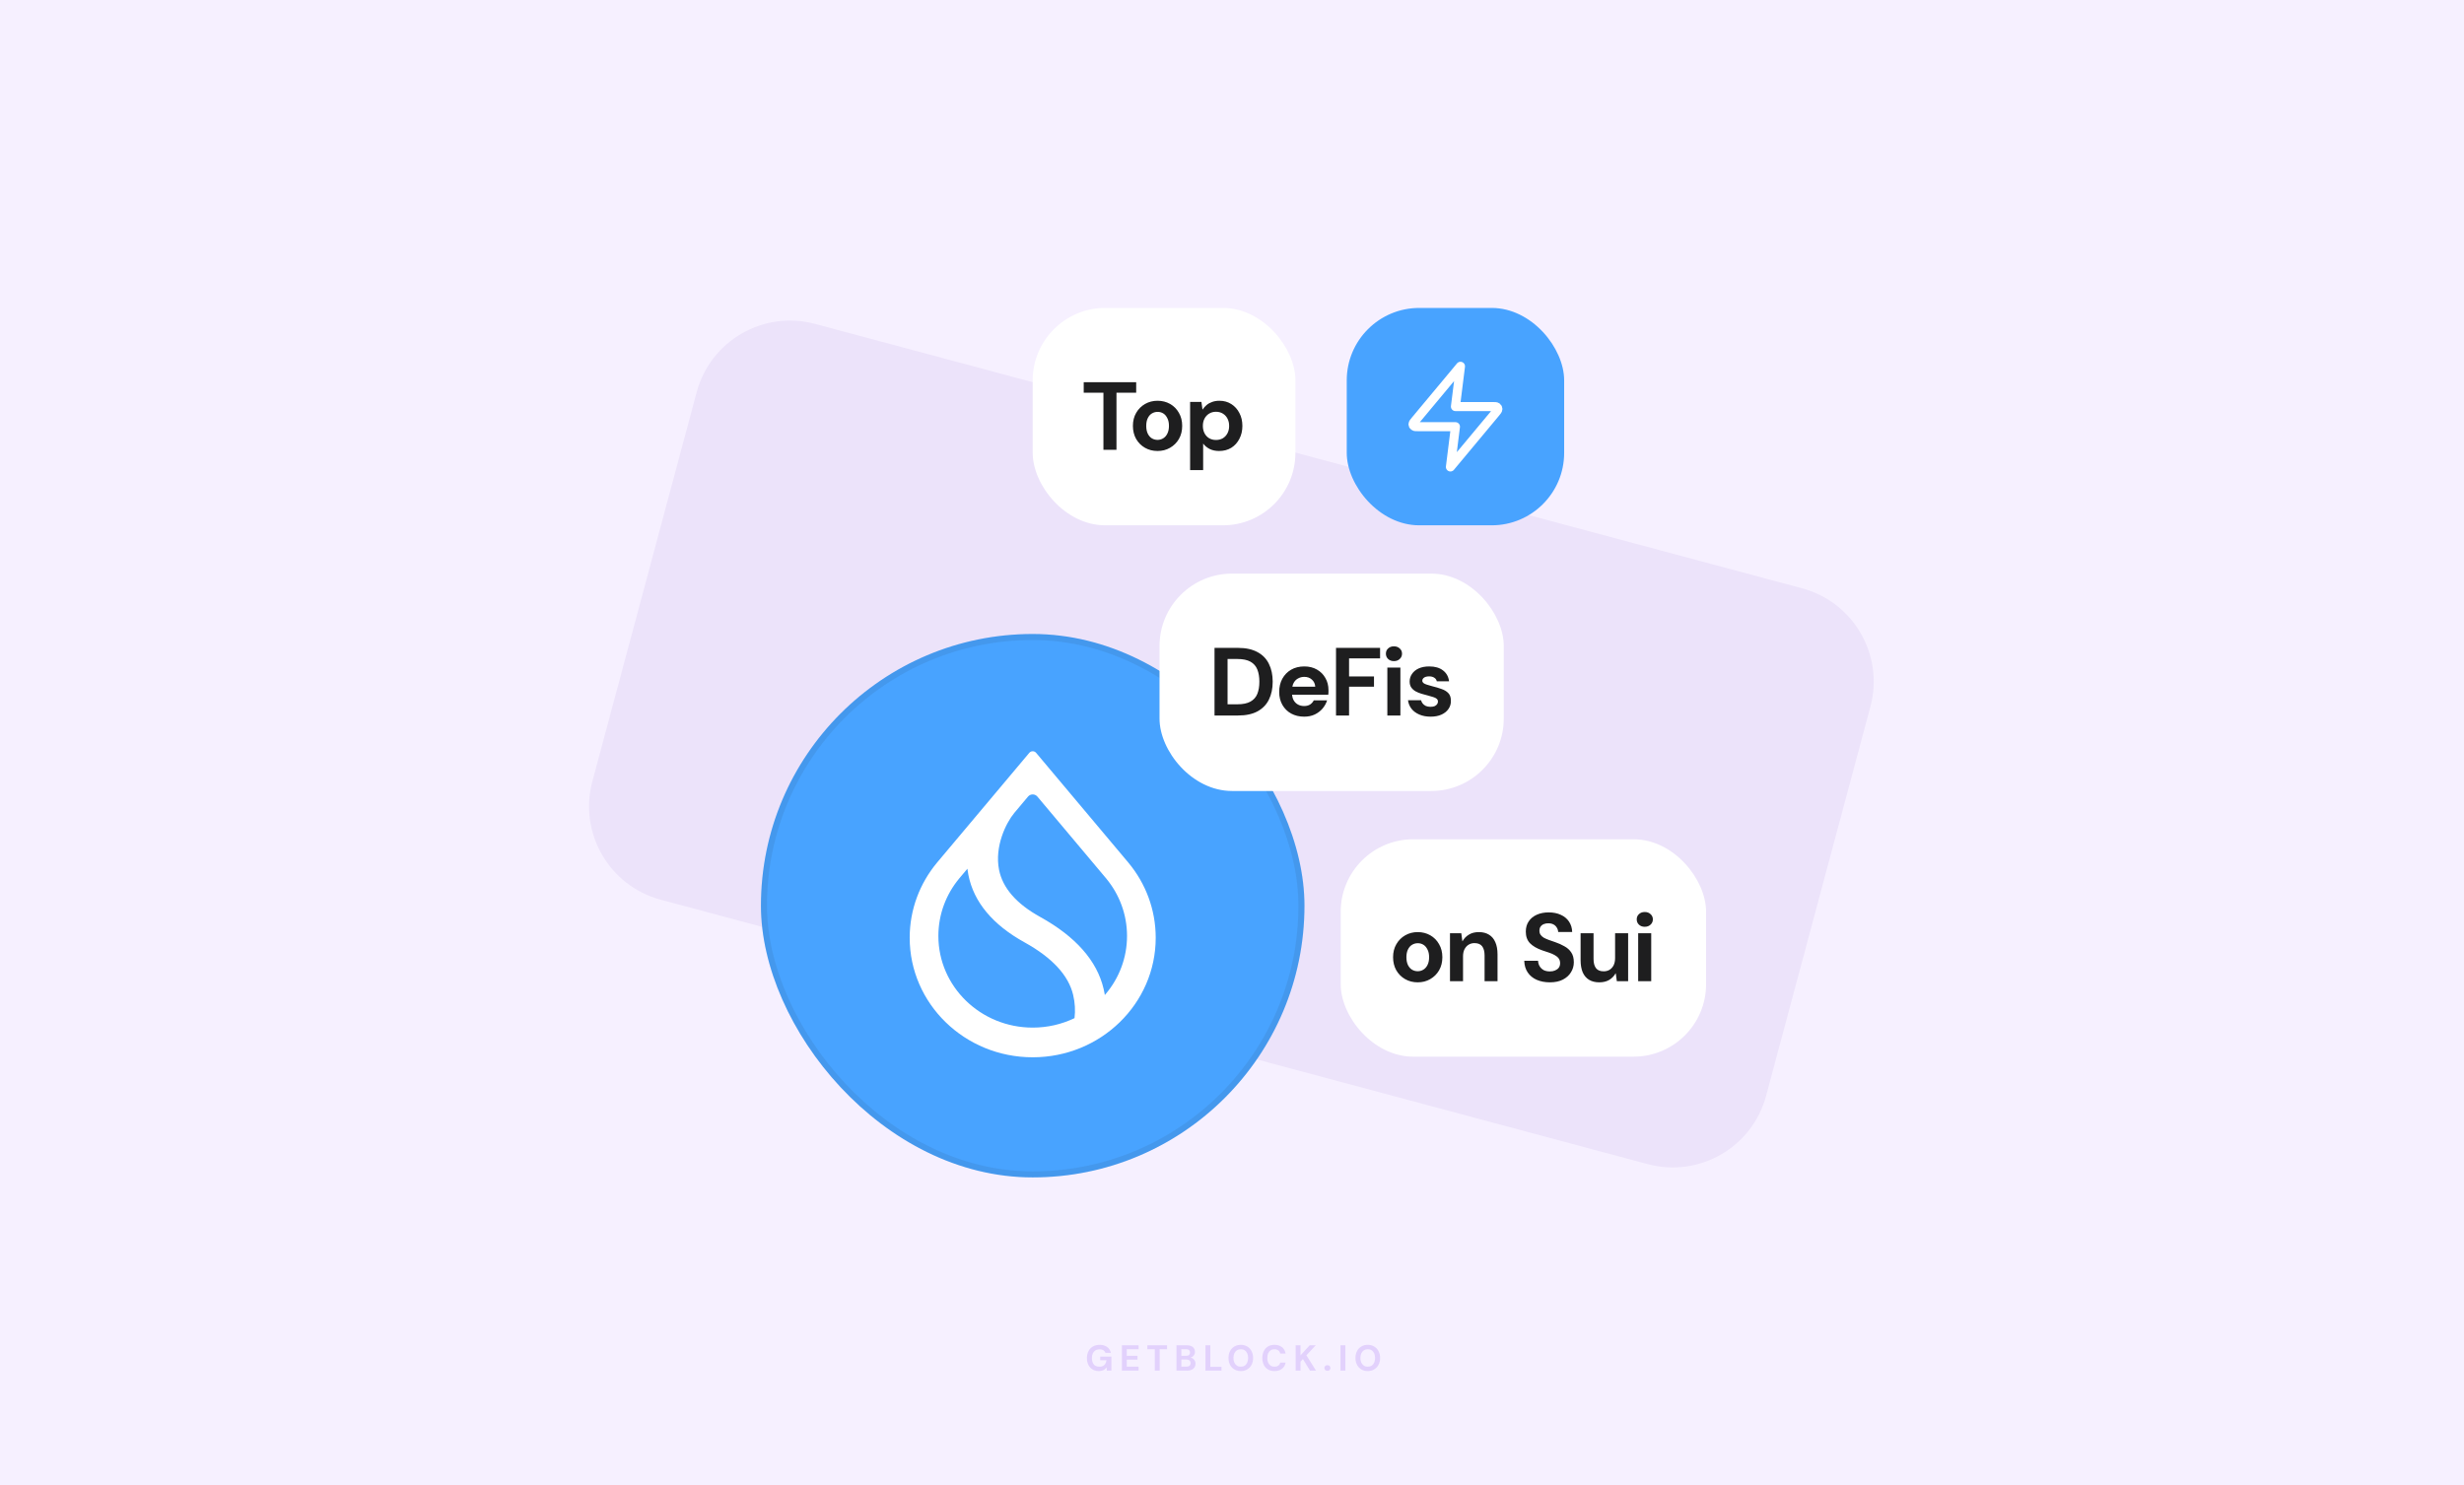 <svg width="816" height="492" viewBox="0 0 816 492" fill="none" xmlns="http://www.w3.org/2000/svg">
<rect width="816" height="492" fill="#F6F0FF"/>
<path d="M230.718 129.91C235.292 112.839 252.839 102.708 269.91 107.282L596.791 194.87C613.862 199.444 623.992 216.991 619.418 234.062L584.876 362.976C580.302 380.046 562.755 390.177 545.684 385.603L218.803 298.015C201.732 293.441 191.601 275.895 196.175 258.824L230.718 129.91Z" fill="#ECE3FA"/>
<path opacity="0.16" d="M363.914 454.144C363.122 454.144 362.426 453.968 361.826 453.616C361.234 453.256 360.774 452.756 360.446 452.116C360.118 451.468 359.954 450.716 359.954 449.86C359.954 448.996 360.122 448.236 360.458 447.58C360.794 446.916 361.278 446.396 361.91 446.02C362.55 445.644 363.306 445.456 364.178 445.456C365.17 445.456 365.99 445.692 366.638 446.164C367.294 446.636 367.714 447.292 367.898 448.132H366.098C365.978 447.764 365.754 447.476 365.426 447.268C365.098 447.052 364.678 446.944 364.166 446.944C363.622 446.944 363.158 447.064 362.774 447.304C362.39 447.544 362.098 447.88 361.898 448.312C361.698 448.744 361.598 449.26 361.598 449.86C361.598 450.468 361.698 450.984 361.898 451.408C362.098 451.832 362.382 452.156 362.75 452.38C363.126 452.596 363.566 452.704 364.07 452.704C364.806 452.704 365.362 452.508 365.738 452.116C366.122 451.716 366.35 451.2 366.422 450.568H364.358V449.356H368.054V454H366.566L366.434 452.932C366.258 453.196 366.05 453.42 365.81 453.604C365.578 453.78 365.306 453.912 364.994 454C364.682 454.096 364.322 454.144 363.914 454.144ZM371.537 454V445.6H377.057V446.908H373.157V449.104H376.697V450.364H373.157V452.692H377.057V454H371.537ZM382.432 454V446.908H379.972V445.6H386.488V446.908H384.04V454H382.432ZM389.604 454V445.6H393.048C393.632 445.6 394.124 445.692 394.524 445.876C394.924 446.06 395.224 446.316 395.424 446.644C395.632 446.964 395.736 447.336 395.736 447.76C395.736 448.184 395.644 448.54 395.46 448.828C395.276 449.116 395.032 449.34 394.728 449.5C394.432 449.652 394.104 449.74 393.744 449.764L393.936 449.632C394.32 449.648 394.66 449.752 394.956 449.944C395.26 450.128 395.496 450.376 395.664 450.688C395.84 451 395.928 451.34 395.928 451.708C395.928 452.156 395.82 452.552 395.604 452.896C395.388 453.24 395.076 453.512 394.668 453.712C394.26 453.904 393.76 454 393.168 454H389.604ZM391.224 452.68H392.904C393.344 452.68 393.684 452.58 393.924 452.38C394.164 452.18 394.284 451.892 394.284 451.516C394.284 451.14 394.16 450.848 393.912 450.64C393.664 450.424 393.32 450.316 392.88 450.316H391.224V452.68ZM391.224 449.104H392.784C393.208 449.104 393.532 449.008 393.756 448.816C393.98 448.624 394.092 448.352 394.092 448C394.092 447.656 393.98 447.388 393.756 447.196C393.532 446.996 393.204 446.896 392.772 446.896H391.224V449.104ZM399.211 454V445.6H400.831V452.74H404.515V454H399.211ZM410.912 454.144C410.104 454.144 409.392 453.96 408.776 453.592C408.168 453.224 407.692 452.716 407.348 452.068C407.004 451.412 406.832 450.656 406.832 449.8C406.832 448.944 407.004 448.192 407.348 447.544C407.692 446.888 408.168 446.376 408.776 446.008C409.392 445.64 410.104 445.456 410.912 445.456C411.72 445.456 412.428 445.64 413.036 446.008C413.652 446.376 414.132 446.888 414.476 447.544C414.82 448.192 414.992 448.944 414.992 449.8C414.992 450.656 414.82 451.412 414.476 452.068C414.132 452.716 413.652 453.224 413.036 453.592C412.428 453.96 411.72 454.144 410.912 454.144ZM410.912 452.692C411.408 452.692 411.836 452.576 412.196 452.344C412.564 452.104 412.844 451.768 413.036 451.336C413.236 450.904 413.336 450.392 413.336 449.8C413.336 449.2 413.236 448.688 413.036 448.264C412.844 447.832 412.564 447.5 412.196 447.268C411.836 447.036 411.408 446.92 410.912 446.92C410.424 446.92 409.996 447.036 409.628 447.268C409.26 447.5 408.976 447.832 408.776 448.264C408.576 448.688 408.476 449.2 408.476 449.8C408.476 450.392 408.576 450.904 408.776 451.336C408.976 451.768 409.26 452.104 409.628 452.344C409.996 452.576 410.424 452.692 410.912 452.692ZM422.053 454.144C421.221 454.144 420.505 453.964 419.905 453.604C419.305 453.236 418.845 452.728 418.525 452.08C418.205 451.424 418.045 450.668 418.045 449.812C418.045 448.956 418.205 448.2 418.525 447.544C418.845 446.888 419.305 446.376 419.905 446.008C420.505 445.64 421.221 445.456 422.053 445.456C423.069 445.456 423.897 445.708 424.537 446.212C425.185 446.716 425.589 447.428 425.749 448.348H423.985C423.881 447.9 423.665 447.552 423.337 447.304C423.009 447.048 422.577 446.92 422.041 446.92C421.553 446.92 421.133 447.04 420.781 447.28C420.429 447.512 420.157 447.844 419.965 448.276C419.781 448.7 419.689 449.212 419.689 449.812C419.689 450.404 419.781 450.916 419.965 451.348C420.157 451.78 420.429 452.112 420.781 452.344C421.133 452.576 421.553 452.692 422.041 452.692C422.577 452.692 423.005 452.576 423.325 452.344C423.653 452.104 423.873 451.772 423.985 451.348H425.749C425.589 452.22 425.185 452.904 424.537 453.4C423.897 453.896 423.069 454.144 422.053 454.144ZM429.077 454V445.6H430.697V448.924L433.733 445.6H435.737L432.641 448.924L435.821 454H433.841L431.489 450.184L430.697 451.024V454H429.077ZM439.603 454.06C439.307 454.06 439.063 453.972 438.871 453.796C438.687 453.612 438.595 453.388 438.595 453.124C438.595 452.86 438.687 452.64 438.871 452.464C439.063 452.28 439.307 452.188 439.603 452.188C439.899 452.188 440.139 452.28 440.323 452.464C440.507 452.64 440.599 452.86 440.599 453.124C440.599 453.388 440.507 453.612 440.323 453.796C440.139 453.972 439.899 454.06 439.603 454.06ZM443.921 454V445.6H445.541V454H443.921ZM452.961 454.144C452.153 454.144 451.441 453.96 450.825 453.592C450.217 453.224 449.741 452.716 449.397 452.068C449.053 451.412 448.881 450.656 448.881 449.8C448.881 448.944 449.053 448.192 449.397 447.544C449.741 446.888 450.217 446.376 450.825 446.008C451.441 445.64 452.153 445.456 452.961 445.456C453.769 445.456 454.477 445.64 455.085 446.008C455.701 446.376 456.181 446.888 456.525 447.544C456.869 448.192 457.041 448.944 457.041 449.8C457.041 450.656 456.869 451.412 456.525 452.068C456.181 452.716 455.701 453.224 455.085 453.592C454.477 453.96 453.769 454.144 452.961 454.144ZM452.961 452.692C453.457 452.692 453.885 452.576 454.245 452.344C454.613 452.104 454.893 451.768 455.085 451.336C455.285 450.904 455.385 450.392 455.385 449.8C455.385 449.2 455.285 448.688 455.085 448.264C454.893 447.832 454.613 447.5 454.245 447.268C453.885 447.036 453.457 446.92 452.961 446.92C452.473 446.92 452.045 447.036 451.677 447.268C451.309 447.5 451.025 447.832 450.825 448.264C450.625 448.688 450.525 449.2 450.525 449.8C450.525 450.392 450.625 450.904 450.825 451.336C451.025 451.768 451.309 452.104 451.677 452.344C452.045 452.576 452.473 452.692 452.961 452.692Z" fill="#7A2FEB"/>
<rect x="342" y="102" width="87" height="72" rx="24" fill="white"/>
<path d="M365.422 149V130.088H358.894V126.6H376.27V130.088H369.742V149H365.422ZM383.344 149.384C381.808 149.384 380.421 149.032 379.184 148.328C377.947 147.624 376.965 146.643 376.24 145.384C375.536 144.125 375.184 142.685 375.184 141.064C375.184 139.421 375.547 137.981 376.272 136.744C376.997 135.485 377.979 134.504 379.216 133.8C380.453 133.096 381.829 132.744 383.344 132.744C384.88 132.744 386.267 133.096 387.504 133.8C388.741 134.504 389.712 135.485 390.416 136.744C391.141 137.981 391.504 139.421 391.504 141.064C391.504 142.707 391.141 144.157 390.416 145.416C389.691 146.653 388.709 147.624 387.472 148.328C386.256 149.032 384.88 149.384 383.344 149.384ZM383.344 145.704C384.027 145.704 384.645 145.533 385.2 145.192C385.776 144.851 386.235 144.339 386.576 143.656C386.939 142.952 387.12 142.088 387.12 141.064C387.12 140.04 386.939 139.187 386.576 138.504C386.235 137.8 385.787 137.277 385.232 136.936C384.677 136.595 384.059 136.424 383.376 136.424C382.693 136.424 382.064 136.595 381.488 136.936C380.912 137.277 380.453 137.8 380.112 138.504C379.771 139.187 379.6 140.04 379.6 141.064C379.6 142.088 379.771 142.952 380.112 143.656C380.453 144.339 380.901 144.851 381.456 145.192C382.032 145.533 382.661 145.704 383.344 145.704ZM394.127 155.72V133.128H397.871L398.223 135.624H398.287C398.65 135.069 399.087 134.579 399.599 134.152C400.133 133.704 400.751 133.363 401.455 133.128C402.159 132.872 402.949 132.744 403.823 132.744C405.317 132.744 406.629 133.107 407.759 133.832C408.911 134.557 409.807 135.549 410.447 136.808C411.109 138.045 411.439 139.475 411.439 141.096C411.439 142.675 411.109 144.093 410.447 145.352C409.807 146.611 408.911 147.603 407.759 148.328C406.607 149.032 405.263 149.384 403.727 149.384C402.533 149.384 401.487 149.16 400.591 148.712C399.695 148.243 398.981 147.645 398.447 146.92V155.72H394.127ZM402.703 145.736C403.557 145.736 404.314 145.544 404.975 145.16C405.637 144.755 406.149 144.2 406.511 143.496C406.874 142.792 407.055 141.992 407.055 141.096C407.055 140.179 406.874 139.368 406.511 138.664C406.149 137.96 405.637 137.405 404.975 137C404.314 136.595 403.557 136.392 402.703 136.392C401.85 136.392 401.093 136.595 400.431 137C399.77 137.405 399.258 137.96 398.895 138.664C398.533 139.347 398.351 140.147 398.351 141.064C398.351 141.981 398.533 142.792 398.895 143.496C399.258 144.2 399.77 144.755 400.431 145.16C401.093 145.544 401.85 145.736 402.703 145.736Z" fill="#1E1E1F"/>
<rect x="444" y="278" width="121" height="72" rx="24" fill="white"/>
<path d="M469.503 325.384C467.967 325.384 466.581 325.032 465.343 324.328C464.106 323.624 463.125 322.643 462.399 321.384C461.695 320.125 461.343 318.685 461.343 317.064C461.343 315.421 461.706 313.981 462.431 312.744C463.157 311.485 464.138 310.504 465.375 309.8C466.613 309.096 467.989 308.744 469.503 308.744C471.039 308.744 472.426 309.096 473.663 309.8C474.901 310.504 475.871 311.485 476.575 312.744C477.301 313.981 477.663 315.421 477.663 317.064C477.663 318.707 477.301 320.157 476.575 321.416C475.85 322.653 474.869 323.624 473.631 324.328C472.415 325.032 471.039 325.384 469.503 325.384ZM469.503 321.704C470.186 321.704 470.805 321.533 471.359 321.192C471.935 320.851 472.394 320.339 472.735 319.656C473.098 318.952 473.279 318.088 473.279 317.064C473.279 316.04 473.098 315.187 472.735 314.504C472.394 313.8 471.946 313.277 471.391 312.936C470.837 312.595 470.218 312.424 469.535 312.424C468.853 312.424 468.223 312.595 467.647 312.936C467.071 313.277 466.613 313.8 466.271 314.504C465.93 315.187 465.759 316.04 465.759 317.064C465.759 318.088 465.93 318.952 466.271 319.656C466.613 320.339 467.061 320.851 467.615 321.192C468.191 321.533 468.821 321.704 469.503 321.704ZM480.191 325V309.128H483.935L484.287 311.752H484.351C484.863 310.835 485.567 310.109 486.463 309.576C487.359 309.021 488.458 308.744 489.759 308.744C491.082 308.744 492.202 309.032 493.119 309.608C494.036 310.163 494.73 310.984 495.199 312.072C495.69 313.16 495.935 314.504 495.935 316.104V325H491.647V316.488C491.647 315.165 491.38 314.152 490.847 313.448C490.314 312.744 489.46 312.392 488.287 312.392C487.562 312.392 486.911 312.573 486.335 312.936C485.78 313.277 485.332 313.779 484.991 314.44C484.671 315.08 484.511 315.869 484.511 316.808V325H480.191ZM513.267 325.384C511.646 325.384 510.195 325.107 508.915 324.552C507.657 323.997 506.665 323.187 505.939 322.12C505.214 321.053 504.83 319.763 504.787 318.248H509.363C509.385 318.909 509.555 319.507 509.875 320.04C510.195 320.573 510.633 321 511.187 321.32C511.763 321.619 512.457 321.768 513.267 321.768C513.929 321.768 514.505 321.661 514.995 321.448C515.507 321.235 515.913 320.936 516.211 320.552C516.51 320.147 516.659 319.645 516.659 319.048C516.659 318.408 516.499 317.875 516.179 317.448C515.859 317.021 515.422 316.659 514.867 316.36C514.313 316.04 513.673 315.763 512.947 315.528C512.243 315.293 511.507 315.048 510.739 314.792C508.969 314.173 507.614 313.384 506.675 312.424C505.758 311.464 505.299 310.184 505.299 308.584C505.299 307.261 505.619 306.131 506.259 305.192C506.899 304.232 507.795 303.496 508.947 302.984C510.099 302.472 511.411 302.216 512.883 302.216C514.398 302.216 515.731 302.483 516.883 303.016C518.035 303.528 518.942 304.275 519.603 305.256C520.265 306.237 520.617 307.389 520.659 308.712H516.019C515.998 308.179 515.849 307.699 515.571 307.272C515.315 306.824 514.953 306.472 514.483 306.216C514.014 305.96 513.459 305.832 512.819 305.832C512.265 305.811 511.753 305.896 511.283 306.088C510.835 306.259 510.473 306.536 510.195 306.92C509.939 307.283 509.811 307.741 509.811 308.296C509.811 308.829 509.939 309.277 510.195 309.64C510.451 310.003 510.803 310.323 511.251 310.6C511.721 310.856 512.275 311.101 512.915 311.336C513.555 311.571 514.259 311.816 515.027 312.072C516.158 312.456 517.182 312.915 518.099 313.448C519.038 313.96 519.785 314.632 520.339 315.464C520.915 316.296 521.203 317.384 521.203 318.728C521.203 319.923 520.894 321.021 520.275 322.024C519.678 323.027 518.793 323.837 517.619 324.456C516.446 325.075 514.995 325.384 513.267 325.384ZM529.621 325.384C528.32 325.384 527.2 325.107 526.261 324.552C525.344 323.997 524.64 323.176 524.149 322.088C523.68 320.979 523.445 319.624 523.445 318.024V309.128H527.733V317.64C527.733 318.963 528 319.976 528.533 320.68C529.066 321.384 529.92 321.736 531.093 321.736C531.818 321.736 532.469 321.565 533.045 321.224C533.621 320.861 534.069 320.36 534.389 319.72C534.709 319.059 534.869 318.259 534.869 317.32V309.128H539.189V325H535.445L535.093 322.408H535.029C534.538 323.304 533.834 324.029 532.917 324.584C532.021 325.117 530.922 325.384 529.621 325.384ZM542.512 325V309.128H546.832V325H542.512ZM544.688 306.984C543.899 306.984 543.259 306.749 542.768 306.28C542.277 305.811 542.032 305.224 542.032 304.52C542.032 303.816 542.277 303.24 542.768 302.792C543.259 302.323 543.899 302.088 544.688 302.088C545.477 302.088 546.117 302.323 546.608 302.792C547.12 303.24 547.376 303.816 547.376 304.52C547.376 305.224 547.12 305.811 546.608 306.28C546.117 306.749 545.477 306.984 544.688 306.984Z" fill="#1E1E1F"/>
<g clip-path="url(#clip0_2480_5075)">
<path fill-rule="evenodd" clip-rule="evenodd" d="M252 299.999C252 349.704 292.293 389.997 341.999 389.997C391.704 389.997 432 349.704 432 299.999C432 250.293 391.704 210 341.999 210C292.293 210 252 250.293 252 299.999Z" fill="#48A3FF"/>
<path fill-rule="evenodd" clip-rule="evenodd" d="M366.451 291.119L366.449 291.123C370.698 296.309 373.237 302.877 373.237 310.02C373.237 317.27 370.622 323.927 366.259 329.147L365.883 329.597L365.784 329.025C365.699 328.54 365.6 328.049 365.484 327.555C363.3 318.216 356.186 310.208 344.477 303.724C336.57 299.357 332.044 294.099 330.856 288.125C330.089 284.262 330.659 280.382 331.762 277.059C332.864 273.737 334.504 270.953 335.897 269.277L340.452 263.854C341.251 262.904 342.746 262.904 343.545 263.854L366.451 291.119ZM373.656 285.702L343.127 249.362C342.544 248.669 341.453 248.669 340.87 249.362L310.34 285.701L310.242 285.823C304.624 292.609 301.262 301.233 301.262 310.621C301.262 332.485 319.5 350.211 341.999 350.211C364.498 350.211 382.735 332.485 382.735 310.621C382.735 301.233 379.373 292.609 373.756 285.823L373.656 285.702ZM317.645 291.002L320.377 287.75L320.46 288.35C320.525 288.826 320.604 289.303 320.698 289.783C322.465 298.807 328.777 306.331 339.329 312.159C348.502 317.241 353.843 323.085 355.382 329.494C356.024 332.169 356.138 334.8 355.86 337.101L355.843 337.243L355.711 337.306C351.571 339.275 346.917 340.38 341.998 340.38C324.745 340.38 310.759 326.788 310.759 310.02C310.759 302.821 313.337 296.206 317.645 291.002Z" fill="white"/>
</g>
<rect x="253" y="211" width="178" height="178" rx="89" stroke="#1E1E1F" stroke-opacity="0.08" stroke-width="2"/>
<rect x="384" y="190" width="114" height="72" rx="24" fill="white"/>
<path d="M402.213 237V214.6H409.989C412.592 214.6 414.747 215.069 416.453 216.008C418.16 216.925 419.419 218.227 420.229 219.912C421.061 221.576 421.477 223.539 421.477 225.8C421.477 228.061 421.061 230.035 420.229 231.72C419.419 233.384 418.16 234.685 416.453 235.624C414.768 236.541 412.613 237 409.989 237H402.213ZM406.533 233.288H409.765C411.6 233.288 413.051 232.989 414.117 232.392C415.184 231.795 415.941 230.941 416.389 229.832C416.837 228.701 417.061 227.357 417.061 225.8C417.061 224.221 416.837 222.877 416.389 221.768C415.941 220.637 415.184 219.773 414.117 219.176C413.051 218.579 411.6 218.28 409.765 218.28H406.533V233.288ZM431.917 237.384C430.296 237.384 428.856 237.043 427.597 236.36C426.36 235.677 425.389 234.717 424.685 233.48C423.981 232.243 423.629 230.824 423.629 229.224C423.629 227.56 423.97 226.099 424.653 224.84C425.357 223.56 426.328 222.557 427.565 221.832C428.824 221.107 430.285 220.744 431.949 220.744C433.528 220.744 434.914 221.085 436.109 221.768C437.325 222.451 438.264 223.389 438.925 224.584C439.608 225.757 439.949 227.091 439.949 228.584C439.949 228.797 439.949 229.043 439.949 229.32C439.949 229.576 439.928 229.843 439.885 230.12H426.701V227.464H435.565C435.501 226.483 435.128 225.693 434.445 225.096C433.784 224.499 432.952 224.2 431.949 224.2C431.202 224.2 430.52 224.371 429.901 224.712C429.282 225.032 428.792 225.523 428.429 226.184C428.066 226.845 427.885 227.688 427.885 228.712V229.64C427.885 230.515 428.056 231.272 428.397 231.912C428.738 232.531 429.208 233.011 429.805 233.352C430.424 233.693 431.117 233.864 431.885 233.864C432.674 233.864 433.336 233.693 433.869 233.352C434.402 232.989 434.808 232.531 435.085 231.976H439.501C439.181 232.979 438.669 233.896 437.965 234.728C437.261 235.539 436.397 236.189 435.373 236.68C434.349 237.149 433.197 237.384 431.917 237.384ZM442.448 237V214.6H457.04V218.088H446.768V224.072H455.024V227.464H446.768V237H442.448ZM459.445 237V221.128H463.765V237H459.445ZM461.621 218.984C460.832 218.984 460.192 218.749 459.701 218.28C459.211 217.811 458.965 217.224 458.965 216.52C458.965 215.816 459.211 215.24 459.701 214.792C460.192 214.323 460.832 214.088 461.621 214.088C462.411 214.088 463.051 214.323 463.541 214.792C464.053 215.24 464.309 215.816 464.309 216.52C464.309 217.224 464.053 217.811 463.541 218.28C463.051 218.749 462.411 218.984 461.621 218.984ZM473.774 237.384C472.366 237.384 471.118 237.149 470.03 236.68C468.942 236.211 468.078 235.571 467.438 234.76C466.798 233.928 466.414 232.989 466.286 231.944H470.606C470.712 232.328 470.894 232.691 471.15 233.032C471.406 233.352 471.747 233.619 472.174 233.832C472.622 234.024 473.134 234.12 473.71 234.12C474.286 234.12 474.755 234.045 475.118 233.896C475.48 233.725 475.747 233.512 475.918 233.256C476.11 232.979 476.206 232.701 476.206 232.424C476.206 231.997 476.067 231.677 475.79 231.464C475.534 231.229 475.15 231.037 474.638 230.888C474.147 230.717 473.56 230.547 472.878 230.376C472.195 230.205 471.491 230.013 470.766 229.8C470.062 229.587 469.411 229.32 468.814 229C468.216 228.659 467.736 228.232 467.374 227.72C467.011 227.187 466.83 226.525 466.83 225.736C466.83 224.819 467.086 223.987 467.598 223.24C468.11 222.472 468.846 221.864 469.806 221.416C470.787 220.968 471.96 220.744 473.326 220.744C475.224 220.744 476.739 221.181 477.87 222.056C479.022 222.931 479.694 224.136 479.886 225.672H475.822C475.715 225.16 475.438 224.765 474.99 224.488C474.563 224.189 473.998 224.04 473.294 224.04C472.568 224.04 472.003 224.179 471.598 224.456C471.214 224.733 471.022 225.075 471.022 225.48C471.022 225.779 471.15 226.035 471.406 226.248C471.683 226.461 472.067 226.643 472.558 226.792C473.048 226.941 473.635 227.112 474.318 227.304C475.47 227.581 476.504 227.891 477.422 228.232C478.36 228.552 479.107 229.011 479.662 229.608C480.216 230.184 480.494 231.027 480.494 232.136C480.515 233.139 480.248 234.035 479.694 234.824C479.16 235.613 478.382 236.243 477.358 236.712C476.355 237.16 475.16 237.384 473.774 237.384Z" fill="#1E1E1F"/>
<rect x="446" y="102" width="72" height="72" rx="24" fill="#48A3FF"/>
<path d="M483.666 121.333L468.822 139.146C468.241 139.844 467.95 140.193 467.945 140.487C467.942 140.744 468.056 140.987 468.255 141.148C468.484 141.333 468.938 141.333 469.846 141.333H481.999L480.333 154.667L495.177 136.854C495.758 136.156 496.049 135.807 496.053 135.513C496.057 135.256 495.943 135.013 495.744 134.852C495.515 134.667 495.061 134.667 494.153 134.667H481.999L483.666 121.333Z" stroke="white" stroke-width="3" stroke-linecap="round" stroke-linejoin="round"/>
<defs>
<clipPath id="clip0_2480_5075">
<rect x="252" y="210" width="180" height="180" rx="90" fill="white"/>
</clipPath>
</defs>
</svg>
